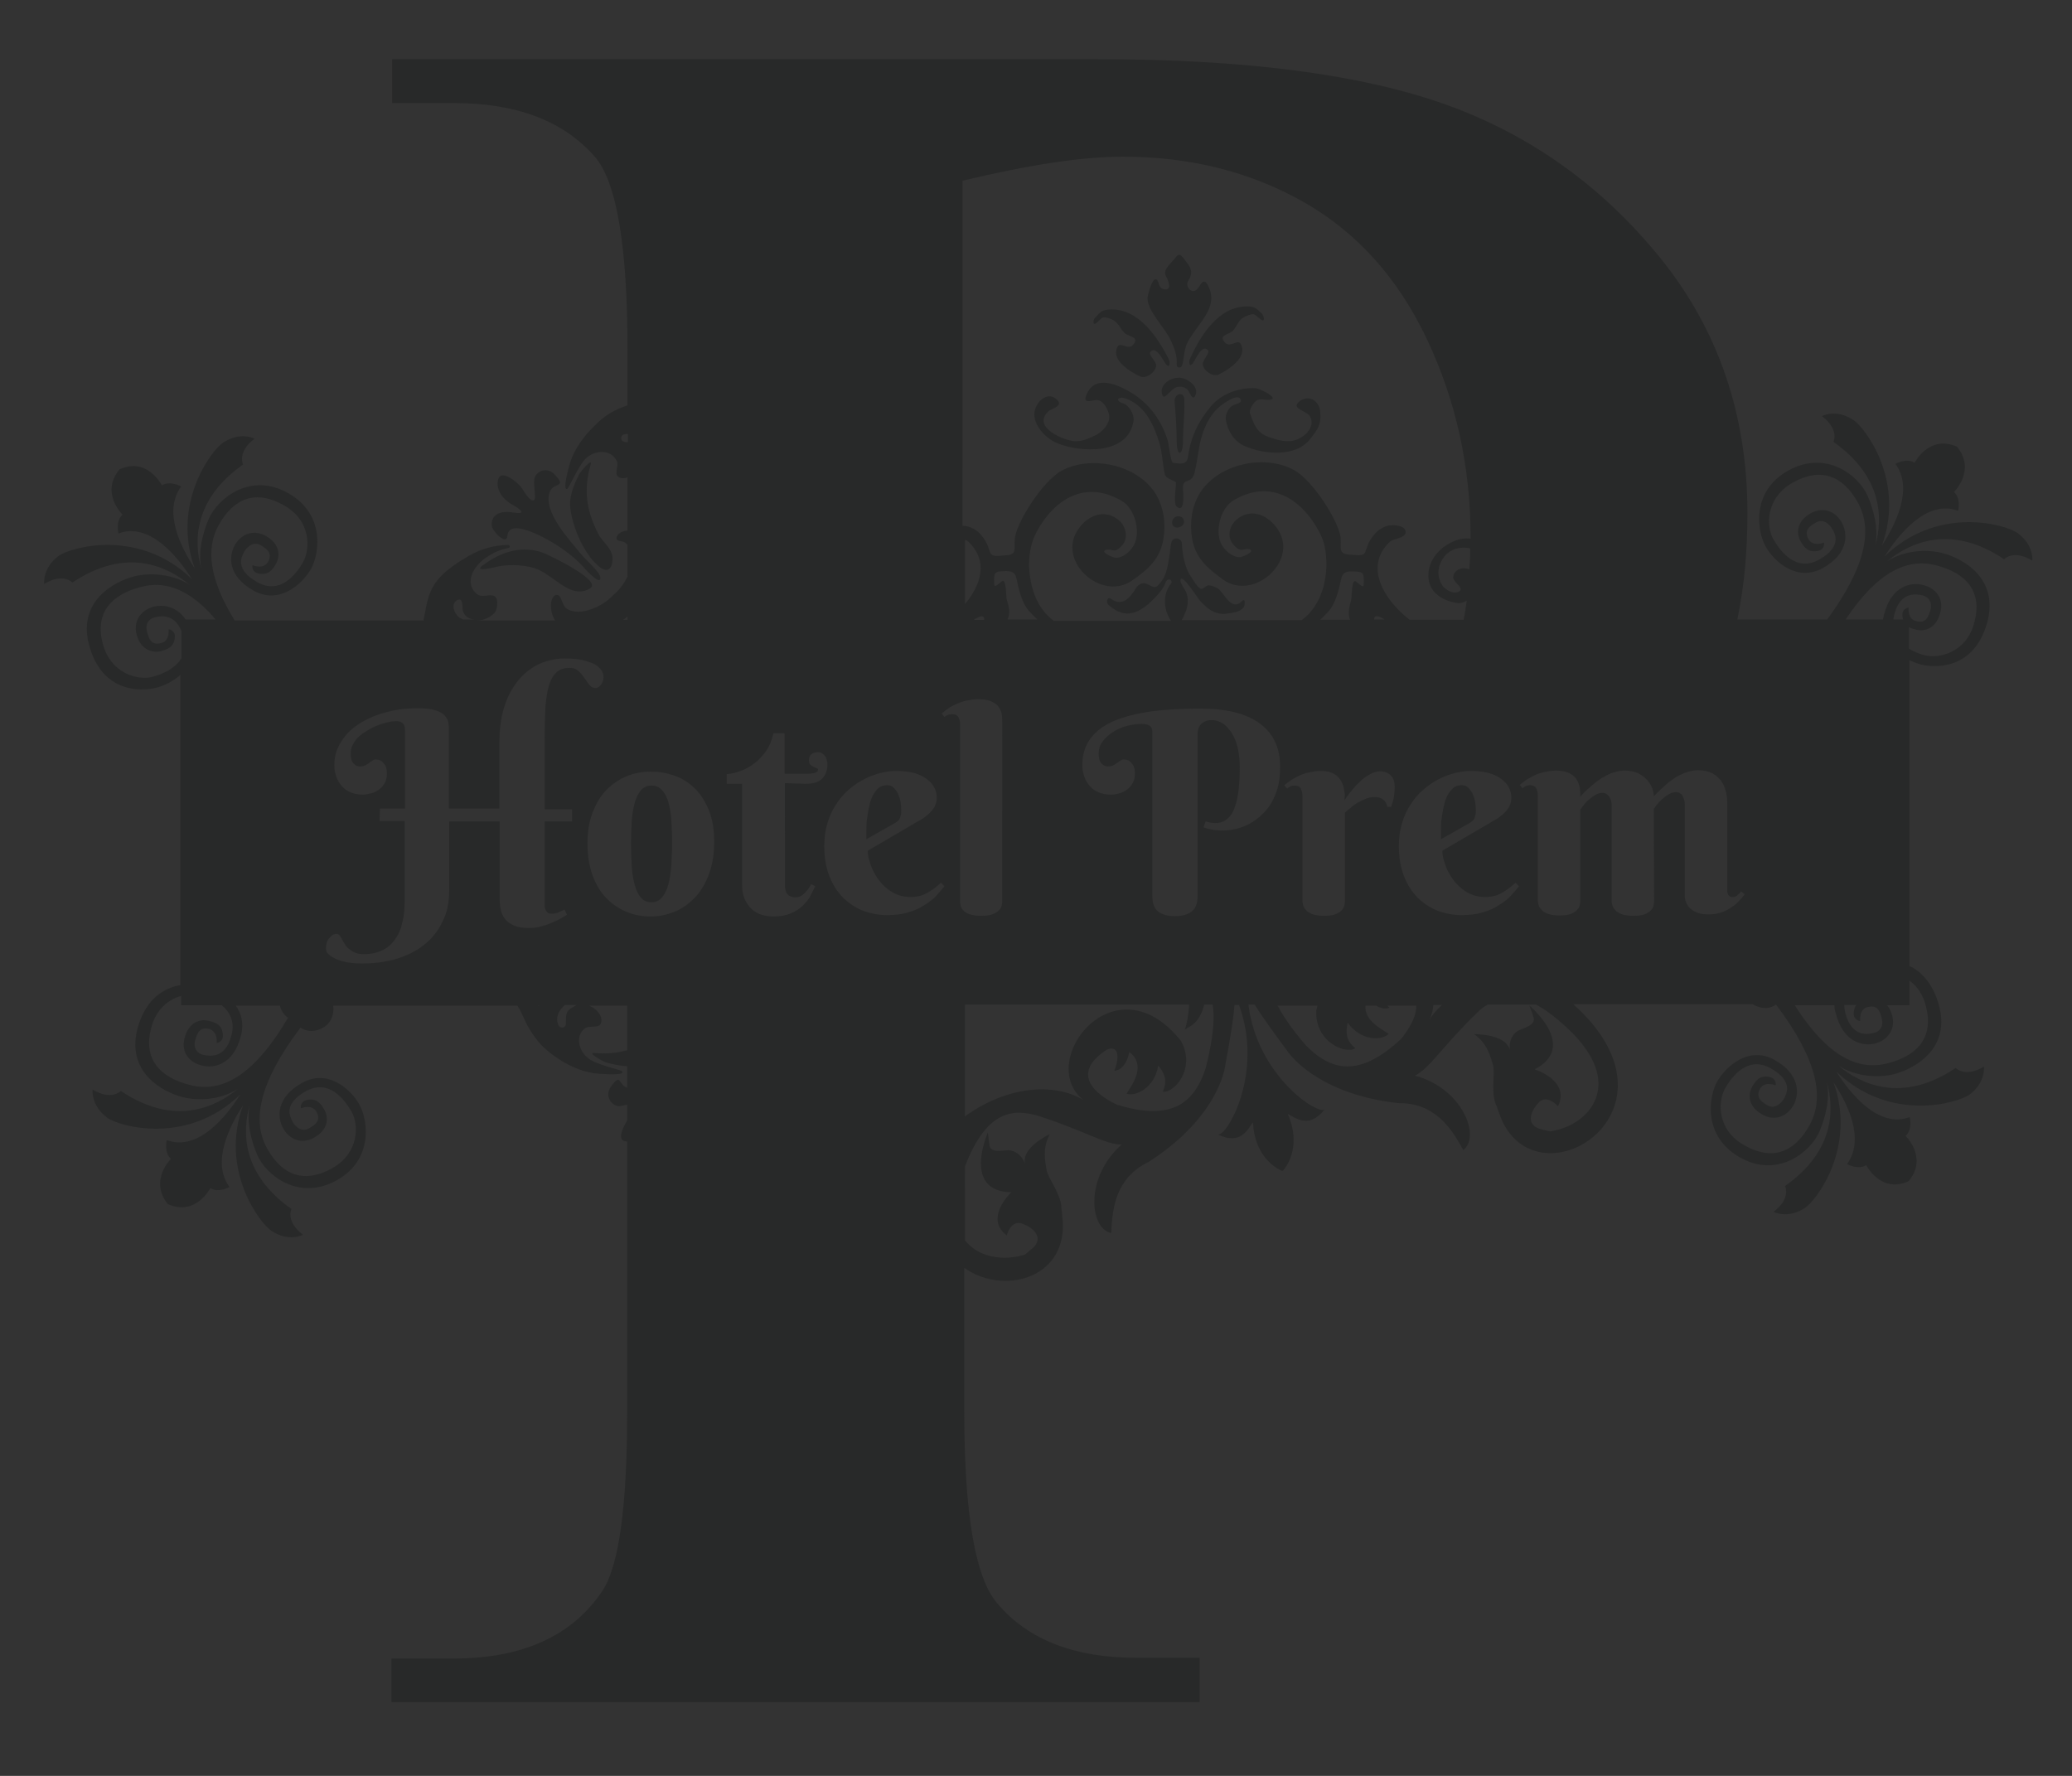 <?xml version="1.0" encoding="utf-8"?>
<!-- Generator: Adobe Illustrator 22.1.0, SVG Export Plug-In . SVG Version: 6.00 Build 0)  -->
<svg version="1.1" id="Capa_1" xmlns="http://www.w3.org/2000/svg" xmlns:xlink="http://www.w3.org/1999/xlink" x="0px" y="0px"
	 viewBox="0 0 595 510" style="enable-background:new 0 0 595 510;" xml:space="preserve">
<rect x="0" y="0" width="595" height="510" fill="#333333" stroke="none"/>
<style type="text/css">
	.st0{display:none;fill:#282929;}
	.st1{fill:none;}
	.st2{fill:#282929;}
	.st3{fill:url(#SVGID_1_);}
</style>
<rect x="-8" y="0.1" class="st0" width="3968.5" height="3968.5"/>
<g>
	<path class="st1" d="M281.1,177.2c-0.5,0.2-1,0.5-1.5,0.8h3C282.7,177.2,282.3,176.7,281.1,177.2z"/>
	<path class="st1" d="M180.2,177.1c-0.4,0.3-0.8,0.6-1.3,0.9h1.3V177.1z"/>
	<path class="st1" d="M278.1,155.6c-0.2-0.3-0.6-0.4-1-0.6v18.5C281.6,168.1,284,161.2,278.1,155.6z"/>
	<path class="st1" d="M180.3,124.6c-0.3,0-0.6,0-0.9,0.1c-1.3,0.2-1.4,1.9-0.1,2.2c0.3,0.1,0.6,0.1,1,0.1V124.6z"/>
	<path class="st1" d="M160.3,294.3c0.5,1.2,2.2,1,2.2-0.3c0.1-1.7-0.3-3.3,1.4-4.4c0.6-0.4,1.2-0.7,1.7-1h-3.4
		C160.6,290.1,159.4,291.9,160.3,294.3z"/>
	<path class="st1" d="M131.7,177.2C131.6,177.2,131.6,177.1,131.7,177.2C131.6,177.1,131.6,177.2,131.7,177.2
		c0.7,0.5,0.7,0.5,0.5,0.3c0.3,0.1,0.5,0.3,0.7,0.4h3.4c-1.6-0.1-3-0.9-3.4-2.6c-0.2-0.8,0.2-4-1.7-2.9
		C129.4,173.5,130.4,176,131.7,177.2z"/>
	<path class="st1" d="M154.9,288.7h-0.4C154.6,288.8,154.8,288.8,154.9,288.7z"/>
	<path class="st1" d="M297.9,177.9c-0.8-0.7-1.5-1.5-2.3-2.3c-1.7-1.8-2.6-4.8-3.2-7.1c-0.7-3-0.4-4.6-3.8-4.5
		c-3.2,0.1-3.2,0.4-3.1,3.8c0,1.4,1.9-0.8,2.4-1c1.1-0.4,1,4.8,1.2,5.4c0.7,2.2,1.1,4,0.2,5.7H297.9z"/>
	<path class="st1" d="M283,155.4c0.6,1,0.9,2.1,1.3,3.2c0.5,1.6,3,0.9,4.2,0.9c3.8-0.1,2.6-1.8,2.9-4.7c0.4-4.7,8-16.6,13.4-19.6
		c8.5-4.6,21.9-1.8,27.1,6.7c2.3,3.8,2.9,8.4,2.2,12.8c-0.9,5.8-4.5,8.9-9,12c-8.9,6.3-22.2-5.9-15.2-15.1c2.8-3.8,7.6-5.5,11.5-2.1
		c1.5,1.3,2.3,3.6,1.7,5.6c-0.3,1-1.1,1.9-1.9,2.5c-1.4,1.1-2.1-0.1-3.5,0.3c-2.1,0.5,1.9,2.3,2.7,2.3c2.3,0,4.5-2.1,5.4-4
		c1.7-3.7,0.1-10.1-3.6-12.3c-10.1-6-19-1.1-24.4,8.6c-1.7,3.1-2.2,6-2.3,9.5c0,0.1,0,0.2,0,0.3c0,0.1,0,0.1,0,0.2
		c0,0.1,0,0.1,0,0.1c0.2,4.8,1.5,9.9,4.8,13.6c0.6,0.7,1.4,1.4,2.3,2.1h33.7c-0.4-0.5-0.7-1.1-1.1-2c-1.1-2.7-0.9-6.3,1-8.6
		c0.9-1-0.9-2.1-1.5-0.4c-0.6,1.7-2,3.3-3.2,4.5c-2.2,2.3-5.3,4.9-8.8,4.3c-1.6-0.3-3-1.2-4.3-2.3c-0.9-0.7-0.5-2.7,0.7-1.8
		c3.3,2.4,5.6-0.6,7.1-3.1c0.8-1.2,2.1-1.8,3.4-1.1c2.2,1.2,2.4,1.2,4.1-1.1c1.5-2.1,1.8-5.3,2.2-7.7c0.2-0.9,0.2-3.2,0.8-3.9
		c1-1,2.7-0.3,2.7,1c0.1,3.1,0.9,7.3,2.8,9.8c0.4,0.6,1.9,3.2,2.8,3.2c0.8-0.1,0.8-0.6,1.9-1c1.2,0,2.1,0.5,2.8,0.9
		c1.9,1.2,3.8,6.8,7,3.6c1.1-1.1,0.7,1.5,0.5,1.7c-1.2,1.7-3.8,1.7-5.6,2c-0.1,0-0.1,0-0.1,0c-3.1,0-4.9-1.6-7-3.9
		c-0.6-0.7-5.1-7.8-5.5-5.9c-0.2,1.1,1.4,2.8,1.7,3.8c0.6,1.8,0.5,3.3-0.2,5.3c-0.4,1-0.8,1.9-1.2,2.5h34.5c0.9-0.7,1.7-1.4,2.3-2.1
		c3.3-3.7,4.7-8.8,4.8-13.6c0,0,0,0,0-0.1c0,0,0-0.1,0-0.2c0-0.1,0-0.2,0-0.3c-0.1-3.5-0.5-6.3-2.3-9.5c-5.4-9.7-14.3-14.6-24.4-8.6
		c-3.7,2.2-5.3,8.6-3.6,12.3c0.9,1.9,3.1,4,5.4,4c0.8,0,4.8-1.7,2.7-2.3c-1.4-0.3-2.1,0.8-3.5-0.3c-0.8-0.6-1.6-1.6-1.9-2.5
		c-0.7-2,0.2-4.3,1.7-5.6c3.9-3.4,8.6-1.7,11.5,2.1c7.1,9.2-6.3,21.4-15.2,15.1c-4.4-3.2-8.1-6.2-9-12c-0.7-4.4-0.1-9,2.2-12.8
		c5.2-8.5,18.6-11.4,27.1-6.7c5.4,2.9,13,14.9,13.4,19.6c0.2,2.8-0.9,4.6,2.9,4.7c1.2,0,3.7,0.7,4.2-0.9c0.4-1.1,0.7-2.2,1.3-3.2
		c1.4-2.1,2.5-3.4,5-4.2c1.4-0.4,5.7-0.2,5.2,2.1c-0.3,1.5-3.4,1.5-4.5,2.5c-7.7,7.3-1.3,17,5.7,22.4h15.5c0.4-1.8,0.6-3.7,0.9-5.5
		c-1,0.6-2.1,0.9-3.2,0.6c0,0-8.4-1.1-7.8-8.6c0.4-4.4,3.8-7.7,7.6-9.2c1.5-0.6,3-0.8,4.5-0.6c0-0.1,0-0.2,0-0.3
		c0-20.4-4.2-39.3-12.5-56.9c-8.3-17.6-20.1-30.7-35.3-39.4c-15.3-8.7-32.6-13.1-52-13.1c-11.8,0-26.9,2.3-46.1,6.9V151
		c0.6,0,1.2,0.1,1.6,0.2C280.5,152,281.7,153.3,283,155.4z M336.6,150.1c-0.1-2.2,3.3-2.6,3.4-0.3
		C340,151.7,336.6,152.3,336.6,150.1z M358.3,88c2,0,2.5,0.6,4,2c0.7,0.6,1.1,2.8-0.3,1.7c-1.9-1.4-1.5-2-4.2-0.9
		c-2.1,0.8-2.3,2.4-3.6,4c-1.1,1.4-4.6,1.3-2.4,3.6c1.6,1.6,3.6-1.2,4.5,0.4c2.1,3.8-3.6,7.4-6.2,8.7c-1.8,0.9-4.6-1.1-4.7-2.9
		c-0.1-1.2,2.1-3.2,1.5-4c-1.7-2.1-3.8,3.1-4.4,3.8c-1.1,1.3-1.1-0.6-0.8-1.3C344.6,96.6,349.9,87.8,358.3,88z M337.3,115.4
		c-0.1-1.1,0.6-2.3,1.7-2.2c1.1,0.1,1.1,1.3,1.1,2.4c0.1,2.9-0.4,7.9-0.4,10.9c0.1,4-1.7,5.3-1.8,0.3c0,0,0,0,0-0.1
		C337.9,123.6,337.6,118.4,337.3,115.4z M338.2,111.1c-2.2,0.3-4.2,5.1-4.6,1.5c-0.2-2.8,3.3-4.4,5.5-4.1c2.1,0.3,5.4,2.6,4.1,5.2
		c-0.7,1.5-1.6-1-1.8-1.3C340.7,111.3,339.5,110.9,338.2,111.1z M331.9,80.2c1,0.1,0.6,2.4,2.1,2.8c2.8,0.8,1.5-2.5,0.9-3.5
		c-1.2-2.1,1.3-3.7,2.4-5.2c1.5-2.1,1.9-0.9,3.3,0.8c1.6,2,2,3.3,0.6,5.6c-1,1.6,1.1,4,2.6,2.3c1-1,1.8-3.9,3.3-0.6
		c1.9,4-0.2,7.5-2.6,10.7c-1.2,1.7-2.7,3.6-3.6,5.5c-1,2.1-0.8,4.1-1.4,6.2c-0.3,1.1-1.7,1-1.6-0.2c0.2-2.3-0.7-4.8-1.7-6.8
		c-1.5-3.6-6.7-8.3-6.7-12.3C329.5,85.5,330.6,80.1,331.9,80.2z M314.6,91.1c1.4-1.5,1.9-2.1,3.9-2.2c8.3-0.6,14,8,17.2,14.4
		c0.3,0.8,0.3,2.6-0.8,1.4c-0.6-0.6-2.9-5.8-4.6-3.6c-0.6,0.8,1.8,2.7,1.7,3.9c-0.1,1.8-2.8,3.9-4.6,3.1c-2.6-1.2-8.5-4.6-6.5-8.5
		c0.8-1.6,3,1.1,4.5-0.6c2-2.4-1.4-2.2-2.6-3.5c-1.4-1.5-1.7-3.1-3.8-3.9c-2.7-1-2.3-0.4-4.1,1.1C313.6,93.8,313.9,91.6,314.6,91.1z
		 M297.7,116.5c0.9-1.9,3.2-3.5,5.2-2.2c3.2,2.2-0.8,2.9-1.8,3.8c-5,4.6,4.5,8.4,7.4,8.6c2.6,0.2,5.2-1.3,6.3-1.8
		c1.9-1,4.1-3.4,3.7-5.7c-0.3-1.7-1.8-4.6-3.9-4.3c-1.7,0.2-3.9,1.2-2.4-2c2.7-5.8,10.2-1.8,13.8,0.6c4.6,3.2,7.6,7.6,9.3,12.9
		c0.3,0.9,0.9,6.4,1.5,6.5c2,0.2,4,0.9,4.4-1.9c0.7-5.4,2.9-10,6.5-14.3c3.1-3.7,8.3-5.5,13-5.2c1.1,0.1,7,3,3.9,3.3
		c-1.9,0.2-3-0.8-4.5,0.9c-0.6,0.8-1.5,2.2-1.1,3.2c1.2,3.1,1.8,5.3,5.3,6.6c2.7,0.9,5.5,1.8,8.2,0.7c2.3-0.9,5.1-3.5,3.8-6.4
		c-0.9-2-6.2-2.4-2.9-4.7c2.6-1.8,5.4,0.1,5.7,3c0.4,3.8-0.7,5.2-2.8,7.9c-4.2,5.5-13.6,4.5-19.1,2c-2.9-1.3-4.7-4.4-5.2-7.5
		c-0.2-1.5,0.8-3.5,2.1-4.1c0.5-0.3,2.6-0.6,2.2-1.6c-0.8-2.4-6.2,2-6.8,2.6c-2.2,2.2-3.5,5-4.4,7.9c-1,3.5-1.1,6.2-1.9,9.7
		c-0.2,1.2-0.6,2.7-2.2,3.1c-1.9,0.5-1.2,2.6-1.2,3.7c0-0.1,0-0.1,0-0.1s0,0,0,0.1c0,0.7,0.3,5.6-1.9,3.7c-1-0.9-0.2-5.3-0.2-6.8
		c0-0.8-2.8-0.9-3.2-2.5c-0.7-3-0.7-6.2-1.6-9.1c-1.4-4.5-3.5-9.4-7.8-11.8c-0.9-0.5-2.6-1.4-3.6-1c-1.1,0.4,0.1,1.3,0.6,1.4
		c2,0.4,3.7,3.2,3.4,5.2c-1.5,9.9-15.4,9.1-22.1,6.3C299.7,125.6,295.3,120.6,297.7,116.5z M339.8,141.5
		C339.8,141.5,339.8,141.6,339.8,141.5C339.8,141.6,339.8,141.5,339.8,141.5z"/>
	<path class="st1" d="M80.4,288.8H67.7c1.6,2.2,2.4,5.1,1.5,8.6c-2.1,8.4-7.8,9.5-11.2,8.6c-3.5-0.8-6.1-3.7-5-7.9
		c1.1-4.2,4.1-5.7,7.1-4.9c3,0.7,3.8,2,3.9,4.1c0.1,2.1-1.8,2.2-1.8,2.2s0.5-3.3-2.2-4c-2.6-0.7-3.4,1.2-4,3.4
		c-0.5,2.2,0.7,3.6,2.2,4c1.5,0.3,6.5,1.6,8.3-5.7c1-3.9-0.6-6.7-2.8-8.5H52V286c-3.5,1-7.2,3.7-8.6,9.3
		c-2.3,8.8,2.4,14.1,11.2,16.3c8.8,2.3,18.1-2.3,28.1-19.3C82.7,292.3,80.8,291,80.4,288.8z"/>
	<path class="st1" d="M345.8,288.5c-1.5,5.9-4.5,6.3-5.6,7.2c0.7-1.7,1.1-4.4,1.3-7.2h-64.4v32.1c12-8.7,25.6-9.8,34-4.7
		c-13.8-11,9-40.8,28-17c4.5,8-2.1,15.2-5.2,14.6c1-2.2,1.3-4.4-1.3-7.5c-1,6.4-6.5,9-9.1,8.1c2.2-3.4,5.5-8.3,0.8-12
		c-1.1,5.5-4.3,5.4-4.3,5.4c1.7-4.4,1-7.3-2.1-6.1c-13.8,8.9,3,15.9,3,15.9c14.3,4.3,21.7,0.7,25.3-10.5c0,0,3.3-11.9,2-18.3H345.8z
		"/>
	<path class="st1" d="M421.9,163.5c0.2-2,0.3-4,0.3-6c-3-0.7-6.3,0.2-8.1,3.3c-1.4,2.4-1.4,4.9,0,7.2c0.8,1.3,3.5,3,5.1,1.7
		c1.1-0.9-1.8-2.5-1.9-3.8C417.4,163.5,420,162.7,421.9,163.5z"/>
	<path class="st1" d="M389.2,166.9c0.6,0.2,2.4,2.4,2.4,1c0.1-3.5,0.1-3.7-3.2-3.8c-3.4-0.1-3,1.5-3.8,4.5c-0.6,2.3-1.5,5.3-3.2,7.1
		c-0.8,0.8-1.5,1.6-2.3,2.3h8.6c-0.7-1.7-0.3-3.5,0.3-5.7C388.2,171.6,388.1,166.5,389.2,166.9z"/>
	<path class="st1" d="M396.1,177.1c-1.2-0.4-1.5,0.1-1.5,0.8h3C397.1,177.6,396.6,177.3,396.1,177.1z"/>
	<path class="st1" d="M52.1,181.2c-2.2-5.3-6.4-4.2-7.7-3.9c-1.5,0.3-2.8,1.8-2.2,4c0.5,2.2,1.3,4.1,4,3.4c2.7-0.6,2.2-4,2.2-4
		s1.9,0.2,1.8,2.2c-0.1,2-0.9,3.3-3.9,4.1c-3,0.7-6.1-0.8-7.1-4.9c-1-4.1,1.6-7,5-7.9c2.6-0.6,6.4-0.2,9.1,3.7h8.6
		c-7.4-8.8-14.5-11.1-21.2-9.4c-8.8,2.2-13.5,7.5-11.2,16.3c2.3,8.8,10.2,10.6,14.2,9.6c2.7-0.7,6.6-2.3,8.4-5.4V181.2z"/>
	<path class="st1" d="M529.6,288.6c0,0.7,0.1,1.5,0.3,2.3c1.9,7.3,6.8,6.1,8.3,5.7c1.5-0.3,2.8-1.8,2.2-4c-0.5-2.2-1.3-4.1-4-3.4
		c-2.7,0.6-2.2,4-2.2,4s-1.9-0.1-1.9-2.2c0.1-1,0.3-1.8,0.7-2.4H529.6z"/>
	<path class="st1" d="M548.3,288.7h-6.4c0.7,0.8,1.2,1.8,1.5,3.1c1,4.1-1.6,7-5,7.9c-3.4,0.8-9.1-0.3-11.2-8.6
		c-0.3-0.8-0.4-1.6-0.4-2.4h-11.4c9.4,14.8,18.2,18.8,26.5,16.7c8.8-2.2,13.4-7.5,11.2-16.3c-0.9-3.6-2.7-6-4.8-7.5V288.7z"/>
	<path class="st1" d="M410.5,292.8c0.9-1.5,2.2-2.9,3.6-4.2h-2.5C411.5,290,411.2,291.4,410.5,292.8z"/>
	<path class="st1" d="M530,177.9h10.7c0.1-0.4,0.2-0.9,0.3-1.3c2.1-8.4,7.8-9.5,11.2-8.6c3.5,0.8,6.1,3.7,5,7.9
		c-1.1,4.2-4.1,5.7-7.1,4.9c-0.8-0.2-1.4-0.4-1.9-0.7v6.2c1.5,0.9,3.2,1.6,4.6,1.9c4.1,1,12-0.8,14.2-9.6
		c2.3-8.8-2.4-14.1-11.2-16.3C547.7,160.3,539.2,164.1,530,177.9z"/>
	<path class="st1" d="M550.4,178.4c2.6,0.7,3.4-1.2,4-3.4c0.5-2.2-0.7-3.6-2.2-4c-1.5-0.3-6.5-1.6-8.3,5.7c-0.1,0.4-0.1,0.8-0.2,1.2
		h2.8c-0.1-0.4-0.2-0.8-0.2-1.2c-0.1-2.1,1.8-2.2,1.8-2.2S547.6,177.9,550.4,178.4z"/>
	<path class="st1" d="M399,289.4c0,0-1.6,0.8-3.8-0.6h-3.1c-0.3,4,3.8,6.3,6.7,8.1c-2,2-8,2.1-11.8-3.2c-0.9,3.9,0.3,5.8,2.2,7.3
		c-2.5,1.9-11.7-1.6-11.2-10.8c0.1-0.5,0.2-1,0.3-1.4h-11.4c2.8,5.5,8.1,11.4,8.1,11.4c8.2,8.4,16.4,8.3,27.3-1.8
		c0,0,4.6-5.3,4.4-9.6h-8.3C398.6,289,398.8,289.2,399,289.4z"/>
	<path class="st2" d="M146.8,147.1c-2.8-0.4-5.8,0.5-5.6,3.8c0.1,1.6,4.3,5.9,4.5,3c0.3-3.8,5.5-1.7,7.5-0.9
		c5.1,2.1,11.6,6.4,15.1,10.7c0.2,0.2,4.3,4.6,4.1,2.2c-0.1-1.7-4.4-5.3-5.5-6.7c-3.2-4-11.2-12.3-9-18c1.1-2.8,5.2-1,1.2-5.1
		c-1.8-1.8-4.5-1.2-5.5,0.9c-0.7,1.4,0.5,6-0.2,6.6c-1.2,0.9-3.4-3.4-3.9-3.9c-1-1.2-5.8-5.3-6.5-1.8c-0.6,3,1.6,5.6,3.9,6.9
		S152,148,146.8,147.1z"/>
	<path class="st2" d="M143.4,162.6c3.1-0.5,6.8-0.4,9.9,0.5c5.5,1.6,10.4,9.3,16.1,5.9c3.8-2.2-11.6-9.5-13.1-10.1
		c-6.1-2.5-12.7-0.4-17.7,3.5c0.1-0.1,0.2-0.2,0.3-0.3c-0.1,0.1-0.2,0.2-0.5,0.4C135.9,164.6,143.1,162.6,143.4,162.6z"/>
	
		<linearGradient id="SVGID_1_" gradientUnits="userSpaceOnUse" x1="137.762" y1="-2961.982" x2="169.89" y2="-2961.982" gradientTransform="matrix(1 0 0 1 0 3124)">
		<stop  offset="0" style="stop-color:#F2DA7A"/>
		<stop  offset="4.000000e-02" style="stop-color:#E8CB66"/>
		<stop  offset="0.1" style="stop-color:#DAB84E"/>
		<stop  offset="0.16" style="stop-color:#D3AD3F"/>
		<stop  offset="0.21" style="stop-color:#D0A83A"/>
		<stop  offset="0.34" style="stop-color:#DFC565"/>
		<stop  offset="0.56" style="stop-color:#F9F3AD"/>
		<stop  offset="0.6" style="stop-color:#F9F0A7"/>
		<stop  offset="0.66" style="stop-color:#F7E698"/>
		<stop  offset="0.72" style="stop-color:#F1D87F"/>
		<stop  offset="0.79" style="stop-color:#E8C15C"/>
		<stop  offset="0.84" style="stop-color:#E1AD3A"/>
		<stop  offset="0.89" style="stop-color:#D7A237"/>
		<stop  offset="0.96" style="stop-color:#BC882E"/>
		<stop  offset="1" style="stop-color:#AC7826"/>
	</linearGradient>
	<path class="st3" d="M138.8,162.1C139.1,161.8,139,161.9,138.8,162.1L138.8,162.1z"/>
	<path class="st2" d="M166.3,136.2c-1.3,2.6-2.7,5.9-2.6,8.8c0.3,5.4,3.7,13.7,7.9,17.3c2.2,2.2,4.3,1.8,4.3-1.9
		c0-2.9-2.9-4.7-4.1-7.1c-3.4-6.6-4.3-12.6-2.2-19.8C170.3,131.1,166.6,135.6,166.3,136.2z"/>
	<path class="st2" d="M303.4,127.2c6.7,2.8,20.6,3.6,22.1-6.3c0.3-2-1.4-4.8-3.4-5.2c-0.5-0.1-1.7-1-0.6-1.4c1-0.4,2.7,0.5,3.6,1
		c4.3,2.4,6.4,7.3,7.8,11.8c0.9,2.9,0.9,6.1,1.6,9.1c0.4,1.6,3.2,1.7,3.2,2.5c0,1.5-0.8,5.9,0.2,6.8c2.2,1.9,1.9-3,1.9-3.7
		c0-1.1-0.7-3.2,1.2-3.7c1.6-0.4,2-1.9,2.2-3.1c0.8-3.5,0.9-6.2,1.9-9.7c0.9-2.9,2.2-5.7,4.4-7.9c0.6-0.6,6-5,6.8-2.6
		c0.4,1-1.7,1.3-2.2,1.6c-1.3,0.6-2.3,2.6-2.1,4.1c0.5,3.1,2.3,6.2,5.2,7.5c5.5,2.5,14.9,3.5,19.1-2c2.1-2.7,3.2-4.1,2.8-7.9
		c-0.3-2.9-3.1-4.8-5.7-3c-3.3,2.3,2,2.7,2.9,4.7c1.3,2.9-1.5,5.5-3.8,6.4c-2.7,1.1-5.5,0.2-8.2-0.7c-3.5-1.3-4.1-3.5-5.3-6.6
		c-0.4-1,0.5-2.4,1.1-3.2c1.5-1.7,2.6-0.7,4.5-0.9c3.1-0.3-2.8-3.2-3.9-3.3c-4.7-0.3-9.9,1.5-13,5.2c-3.6,4.3-5.8,8.9-6.5,14.3
		c-0.4,2.8-2.4,2.1-4.4,1.9c-0.6-0.1-1.2-5.6-1.5-6.5c-1.7-5.3-4.7-9.7-9.3-12.9c-3.6-2.4-11.1-6.4-13.8-0.6c-1.5,3.2,0.7,2.2,2.4,2
		c2.1-0.3,3.6,2.6,3.9,4.3c0.4,2.3-1.8,4.7-3.7,5.7c-1.1,0.5-3.7,2-6.3,1.8c-2.9-0.2-12.4-4-7.4-8.6c1-0.9,5-1.6,1.8-3.8
		c-2-1.3-4.3,0.3-5.2,2.2C295.3,120.6,299.7,125.6,303.4,127.2z"/>
	<path class="st2" d="M337.9,104.6c-0.1,1.2,1.3,1.3,1.6,0.2c0.6-2.1,0.4-4.1,1.4-6.2c0.9-1.9,2.4-3.8,3.6-5.5
		c2.4-3.2,4.5-6.7,2.6-10.7c-1.5-3.3-2.3-0.4-3.3,0.6c-1.5,1.7-3.6-0.7-2.6-2.3c1.4-2.3,1-3.6-0.6-5.6c-1.4-1.7-1.8-2.9-3.3-0.8
		c-1.1,1.5-3.6,3.1-2.4,5.2c0.6,1,1.9,4.3-0.9,3.5c-1.5-0.4-1.1-2.7-2.1-2.8c-1.3-0.1-2.4,5.3-2.4,5.3c0,4,5.2,8.7,6.7,12.3
		C337.2,99.8,338.1,102.3,337.9,104.6z"/>
	<path class="st2" d="M314.9,92.7c1.8-1.5,1.4-2.1,4.1-1.1c2.1,0.8,2.4,2.4,3.8,3.9c1.2,1.3,4.6,1.1,2.6,3.5c-1.5,1.7-3.7-1-4.5,0.6
		c-2,3.9,3.9,7.3,6.5,8.5c1.8,0.8,4.5-1.3,4.6-3.1c0.1-1.2-2.3-3.1-1.7-3.9c1.7-2.2,4,3,4.6,3.6c1.1,1.2,1.1-0.6,0.8-1.4
		c-3.2-6.4-8.9-15-17.2-14.4c-2,0.1-2.5,0.7-3.9,2.2C313.9,91.6,313.6,93.8,314.9,92.7z"/>
	<path class="st2" d="M342.5,104.4c0.6-0.7,2.7-5.9,4.4-3.8c0.6,0.8-1.6,2.8-1.5,4c0.1,1.8,2.9,3.8,4.7,2.9c2.6-1.3,8.3-4.9,6.2-8.7
		c-0.9-1.6-2.9,1.2-4.5-0.4c-2.2-2.3,1.3-2.2,2.4-3.6c1.3-1.6,1.5-3.2,3.6-4c2.7-1.1,2.3-0.5,4.2,0.9c1.4,1.1,1-1.1,0.3-1.7
		c-1.5-1.4-2-2-4-2c-8.4-0.2-13.7,8.6-16.6,15.1C341.4,103.8,341.4,105.7,342.5,104.4z"/>
	<path class="st2" d="M339.7,126.5c0-3,0.5-8,0.4-10.9c0-1.1,0-2.3-1.1-2.4c-1.1-0.1-1.8,1.1-1.7,2.2c0.3,3,0.6,8.2,0.6,11.3
		c0,0.1,0,0.1,0,0.1C338,131.8,339.8,130.5,339.7,126.5z"/>
	<path class="st2" d="M341.4,112.4c0.2,0.3,1.1,2.8,1.8,1.3c1.3-2.6-2-4.9-4.1-5.2c-2.2-0.3-5.7,1.3-5.5,4.1
		c0.4,3.6,2.4-1.2,4.6-1.5C339.5,110.9,340.7,111.3,341.4,112.4z"/>
	<path class="st2" d="M336.6,150.1c0,2.2,3.4,1.6,3.4-0.3C339.9,147.5,336.5,147.9,336.6,150.1z"/>
	<path class="st2" d="M257.9,235.7c0.2-0.2,0.4-0.4,0.5-0.7c0.1-0.3,0.2-0.6,0.3-1c0.1-0.4,0.1-0.9,0.1-1.5c0-0.7-0.1-1.4-0.2-2.2
		c-0.1-0.8-0.4-1.6-0.7-2.3c-0.3-0.7-0.8-1.3-1.3-1.8s-1.1-0.7-1.9-0.7c-1,0-1.8,0.3-2.4,0.8c-0.7,0.6-1.2,1.3-1.7,2.2
		c-0.4,0.9-0.8,1.9-1,3.1c-0.3,1.1-0.4,2.3-0.6,3.4c-0.2,1.1-0.2,2.3-0.2,3.3c0,1.1,0,2,0,2.7l8.3-4.7
		C257.4,236.1,257.7,235.9,257.9,235.7z"/>
	<path class="st2" d="M192,230.6c-0.4-1.5-1-2.7-1.8-3.6c-0.8-0.9-1.8-1.4-3.1-1.4c-1.3,0-2.3,0.5-3.1,1.4c-0.8,1-1.4,2.2-1.8,3.8
		c-0.4,1.6-0.7,3.3-0.8,5.3c-0.1,2-0.2,4.1-0.2,6.2c0,2.1,0.1,4.2,0.2,6.2c0.1,2,0.4,3.8,0.8,5.4c0.4,1.6,1,2.9,1.8,3.8
		c0.8,1,1.8,1.4,3.1,1.4s2.3-0.5,3.1-1.5c0.8-1,1.4-2.3,1.8-3.9c0.4-1.6,0.7-3.5,0.8-5.5c0.1-2.2,0.2-4.2,0.2-6.3
		c0-2.1-0.1-4.1-0.2-6.1C192.7,233.8,192.4,232.1,192,230.6z"/>
	<path class="st2" d="M422.9,235.7c0.2-0.2,0.4-0.4,0.5-0.7s0.2-0.6,0.3-1c0.1-0.4,0.1-0.9,0.1-1.5c0-0.7-0.1-1.4-0.2-2.2
		c-0.1-0.8-0.4-1.6-0.7-2.3c-0.3-0.7-0.8-1.3-1.3-1.8s-1.1-0.7-1.9-0.7c-1,0-1.8,0.3-2.4,0.8c-0.7,0.6-1.2,1.3-1.7,2.2
		c-0.4,0.9-0.8,1.9-1,3.1c-0.3,1.1-0.4,2.3-0.6,3.4c-0.2,1.1-0.2,2.3-0.2,3.3c0,1.1,0,2,0,2.7l8.3-4.7
		C422.4,236.1,422.7,235.9,422.9,235.7z"/>
	<path class="st2" d="M579.4,153.1c-3.4-2.5-23-8.1-38.2,6.7c3.9-6.2,12.1-16.5,21.1-13.1c0,0,0.9-3.6-1.2-5.4c0,0,6.4-6.2,0.9-13
		c-8-3.6-12.2,4.6-12.2,4.6c-2.3-1.5-5.5,0.3-5.5,0.3c5.2,7.1,0.1,17.3-3.9,23.5c6.8-18.6-4.8-33.9-8.2-36.1c-5-3.3-9-1.1-9-1.1
		c5.1,3.9,3.3,7.4,3.3,7.4c14.2,10,14.2,22,12,29.9c1-5-0.5-10.4-2.1-14.2c-2.5-6-12-13.6-23-7.4c-10.6,6-8.8,17.4-6.4,21.7
		c2.4,4.3,9,10.4,16.5,6.2c7.5-4.2,7.1-10,5.4-13c-1.7-3.1-5.2-4.8-8.9-2.7c-3.8,2.1-4.4,5.4-2.9,8.1s3,3.1,5,2.7s1.7-2.4,1.7-2.4
		s-3.1,1.4-4.5-1c-1.3-2.4,0.2-3.7,2.3-4.8c2-1.1,3.9,0.6,4.6,2c0.8,1.3,2.8,5-3.8,8.7s-11.1-2.3-13.2-5.9c-2-3.6-2.3-11.7,5.6-16.2
		c7.9-4.4,14.3-2.2,18.7,5.7c4.3,7.7,2.4,18.3-8.8,33.6h-25.8c2-9.6,2.9-19.8,2.9-30.5c0-28.3-8.4-52.8-25.1-73.4
		s-37.3-35.3-61.6-44c-24.4-8.7-57.7-13-99.9-13H112.6v12.6h17.8c17.9,0,31.4,5.1,40.4,15.4c6.3,7.2,9.4,25.8,9.4,55.6v15.8
		c-3.5,1.2-6.3,2.6-9.5,5.9c-2.9,2.8-5.5,6.3-6.8,10c-0.3,0.8-2.6,8.8-1,8.1c0.5-0.2,3.2-6.8,5.5-8.9c2.5-2.2,6.9-2.6,8.7,0.8
		c0.7,1.4-0.8,3.7,0.4,4.6c0.8,0.6,1.8,0.5,2.7,0.2v15.3c-0.5,0-1,0.1-1.5,0.3c-1.4,0.5-2.7,2.4-0.5,2.7c0.9,0.1,1.6,0.5,2,1.1v9.1
		c-1,2-2.4,3.9-4.1,5.3c-2.8,3.1-9.6,6.5-13.5,3.8c-1.1-0.8-1.4-3.6-2.4-3.8c-1.5-0.4-2,1.9-2,2.9c0,1.8,0.5,3.3,1.2,4.4h-22.2
		c1.9-0.1,3.9-1.1,4.9-2.3c0.8-1.1,1.3-4.5-0.6-4.9c-1.9-0.3-3.3,0.9-5-0.8c-3.1-3.2-0.3-7.7,2.7-9.8c1.9-1.4,4.3-2.6,6.7-3
		c0.7-0.1,0.6-0.9-0.1-0.9c-4,0.1-7.6,1.1-11.1,3.1c-4.3,2.5-9,5.5-11,10.2c-1.2,2.7-1.5,5.6-2.1,8.4H67.4
		c-7.4-12-8.3-20.8-4.6-27.4c4.4-7.9,10.8-10.2,18.7-5.7c7.9,4.4,7.6,12.5,5.6,16.2c-2,3.6-6.6,9.6-13.2,5.9
		c-6.6-3.7-4.5-7.4-3.8-8.7c0.7-1.3,2.6-3.1,4.6-2c2,1.1,3.6,2.4,2.3,4.8s-4.5,1-4.5,1s-0.4,1.9,1.7,2.4c2,0.4,3.5,0,5-2.7
		s0.9-6-2.9-8.1c-3.8-2.1-7.2-0.3-8.9,2.7c-1.7,3.1-2.1,8.8,5.4,13s14.1-2,16.5-6.2c2.4-4.3,4.2-15.6-6.4-21.7
		c-10.9-6.3-20.4,1.4-23,7.4c-1.6,3.8-3.1,9.2-2.1,14.2c-2.2-7.9-2.2-19.9,12-29.9c0,0-1.8-3.6,3.3-7.4c0,0-4-2.2-9,1.1
		c-3.4,2.2-14.9,17.5-8.2,36.1c-4.1-6.2-9.1-16.3-3.9-23.5c0,0-3.2-1.8-5.5-0.3c0,0-4.2-8.3-12.2-4.6c-5.6,6.8,0.9,13,0.9,13
		c-2.1,1.8-1.2,5.4-1.2,5.4c9-3.4,17.2,6.9,21.1,13.1c-15.3-14.8-34.8-9.1-38.2-6.7c-4.8,3.5-4.2,8.1-4.2,8.1
		c5.4-3.3,8.1-0.4,8.1-0.4c15.5-10.4,27.3-4.6,33.6,0.6c-4.9-3.1-11.3-3.5-15.8-2.4c-5.5,1.4-16.9,7.1-12.8,20.5
		c3.8,12.7,14.3,12.7,19.1,11.5c2.1-0.5,4.8-1.8,6.9-3.7v89.1c-4.6,0.8-9.7,3.8-12.1,11.7c-4,13.4,7.3,19.1,12.8,20.5
		c4.5,1.1,10.9,0.8,15.8-2.4c-6.3,5.2-18.1,11-33.6,0.6c0,0-2.7,2.9-8.1-0.4c0,0-0.6,4.5,4.2,8.1c3.4,2.5,23,8.1,38.2-6.7
		c-3.9,6.2-12.1,16.5-21.1,13.1c0,0-0.9,3.6,1.2,5.4c0,0-6.4,6.2-0.9,13c8,3.6,12.2-4.6,12.2-4.6c2.3,1.5,5.5-0.3,5.5-0.3
		c-5.2-7.1-0.1-17.3,3.9-23.5C63,336,74.6,351.3,78,353.5c5,3.3,9,1.1,9,1.1c-5.1-3.9-3.3-7.4-3.3-7.4c-14.2-10-14.2-22-12-29.9
		c-1,5,0.5,10.4,2.1,14.2c2.5,6,12,13.6,23,7.4c10.6-6,8.8-17.4,6.4-21.7c-2.4-4.3-9-10.4-16.5-6.2s-7.1,10-5.4,13
		c1.7,3.1,5.2,4.8,8.9,2.7c3.8-2.1,4.4-5.4,2.9-8.1s-3-3.1-5-2.7c-2,0.4-1.7,2.4-1.7,2.4s3.1-1.4,4.5,1c1.3,2.4-0.2,3.7-2.3,4.8
		c-2,1.1-3.9-0.6-4.6-2c-0.7-1.4-2.8-5,3.8-8.7c6.6-3.7,11.1,2.3,13.2,5.9c2,3.6,2.3,11.7-5.6,16.2c-7.9,4.4-14.3,2.2-18.7-5.7
		c-4.4-7.9-2.4-18.8,9.6-34.7c0,0,2.7,2.2,6.5,0c2.2-1.2,3.2-3.7,2.9-6.3h52.9c1.2,1.9,2.1,4.3,2.9,5.8c2,3.4,3.9,6.1,7.9,8.8
		c3.3,2.4,7.2,4.2,11.1,4.8c0.8,0.1,9.2,0.9,8.2-0.5c-0.3-0.5-7.3-1.8-9.8-3.8c-2.6-2-3.9-6.3-0.9-8.6c1.2-0.9,3.8,0.1,4.5-1.3
		c0.7-1.5-0.4-3.2-1.5-4.1c-0.6-0.5-1.2-0.8-1.8-1.1h10.9v12.8c-2.9,0.8-5.9,1.1-9.3,0.8c-2.6-0.3,2.5,2.5,3.2,2.7
		c1.8,0.5,4,1,6.1,1.1v6.2c-2.5-0.8-1.7-4.7-4.8-0.1c-1.4,2-0.3,4.6,1.9,5.3c0.6,0.2,1.8-0.1,2.9-0.4v4.6c-1.2,1.9-3.2,6-0.1,6
		c0.1,0,0.1,0,0.1,0v77.5c0,27-2.3,44.1-7,51.4c-8.6,13-22.9,19.6-42.9,19.6h-17.8v12.5h232.1v-12.7h-18c-17.8,0-31.1-5.1-39.9-15.4
		c-6.5-7.2-9.7-25.7-9.7-55.6v-41c11.1,7.9,29.2,3.2,28.3-13.2l-0.4-4c0-3.6-3.6-8.3-4.2-10.6c-0.4-2.4-1.4-6.6,0.9-10.6
		c0,0-8.5,3.9-7.1,8.7c0,0.1,0,0.1,0,0.1s0,0,0-0.1c-0.2-0.6-1.1-3.3-4.1-4c-1.7-0.4-6,1.3-6.2-1.8c-0.4-3.1-0.4-3.1-0.4-3.4
		c-0.1,0.3-7.5,16.9,6.7,17.2c0,0-7.9,7.4-1.3,12.4c0,0,1.2-4.8,4.7-3.3c3.5,1.4,5.7,4.1,2.9,6.8c-1,0.8-1.7,1.5-2.4,2
		c-6,1.9-13.3,0.9-17.2-4.1V335c6.2-16.2,13.8-16.6,20.9-14.6c13.7,4.4,19.3,8.3,24.1,8.3c-10.6,9.3-9.3,24.1-3,25.4
		c0.3-7.6,1.5-15.9,10.7-20.4c17.9-11.4,21.5-24.2,22-27.4c1.9-10.4,2.5-14.8,2.7-17.7h1.3c7.2,19.7-3.6,38-6.1,37.2
		c6.8,3.3,8.7-1.8,10.1-3.5c0.4,9.4,6.3,13.2,8.5,14v-0.2l0.1,0.1c1.6-1.7,5.2-7.7,1.4-16.3c2,0.9,5.9,4.6,10.6-1.3
		c-1.9,1.7-19.4-9.6-21.9-30.1h1.8c1.5,2.5,4.1,6.2,9.5,13.5c1.8,2.6,10.7,12.5,31.8,14.8c10.2-0.1,15,6.8,18.6,13.5
		c5.1-4-0.3-17.8-13.9-21.4c4.3-2.1,7.6-8.1,17.9-18.1c0.9-0.9,1.9-1.7,3-2.3h13.9c2.6,1.4,5.5,3.5,8.8,6.6
		c17.4,16,6.5,28.2-4.7,29.8c-0.9-0.1-1.8-0.4-3-0.7c-3.8-1.2-3-4.6-0.5-7.4c2.4-2.9,5.7,0.9,5.7,0.9c3.6-7.4-6.7-10.6-6.7-10.6
		c12.6-6.6-1.4-18.2-1.6-18.4c0.2,0.3,0.2,0.3,1.2,3.2c1.1,2.8-3.4,3.3-4.8,4.4c-2.4,1.9-2,4.8-1.9,5.4v0.1v-0.1
		c-1-4.9-10.3-4.7-10.3-4.7c3.9,2.6,4.8,6.8,5.5,9.1c0.5,2.4-0.7,8.2,0.9,11.4l1.4,3.8c10.8,25.2,54.9-2.3,20.7-32.9h51.6
		c0.1,0,0.1,0.1,0.1,0.1c3.9,2.2,6.5,0,6.5,0c12,15.9,14,26.8,9.6,34.7c-4.4,7.9-10.8,10.2-18.7,5.7c-7.9-4.4-7.6-12.5-5.6-16.2
		c2-3.6,6.6-9.6,13.2-5.9c6.6,3.7,4.5,7.4,3.8,8.7c-0.8,1.3-2.6,3.1-4.6,2c-2-1.1-3.6-2.4-2.3-4.8c1.3-2.4,4.5-1,4.5-1
		s0.4-1.9-1.7-2.4c-2-0.4-3.5,0-5,2.7s-0.9,6,2.9,8.1c3.8,2.1,7.2,0.3,8.9-2.7s2.1-8.8-5.4-13s-14.1,2-16.5,6.2
		c-2.4,4.3-4.2,15.6,6.4,21.7c10.9,6.3,20.4-1.4,23-7.4c1.6-3.8,3.1-9.2,2.1-14.2c2.2,7.9,2.2,19.9-12,29.9c0,0,1.8,3.6-3.3,7.4
		c0,0,4,2.2,9-1.1c3.4-2.2,14.9-17.5,8.2-36.1c4.1,6.2,9.1,16.3,3.9,23.5c0,0,3.2,1.8,5.5,0.3c0,0,4.2,8.3,12.2,4.6
		c5.6-6.8-0.9-13-0.9-13c2.1-1.8,1.2-5.4,1.2-5.4c-9,3.4-17.2-6.9-21.1-13.1c15.3,14.8,34.8,9.1,38.2,6.7c4.8-3.5,4.2-8.1,4.2-8.1
		c-5.4,3.3-8.1,0.4-8.1,0.4c-15.5,10.4-27.3,4.6-33.6-0.6c4.9,3.1,11.3,3.5,15.8,2.4c5.5-1.4,16.9-7.1,12.8-20.5
		c-1.8-5.8-4.9-9-8.3-10.6v-87.8c1.1,0.5,2.2,0.9,3.1,1.2c4.8,1.2,15.3,1.2,19.1-11.5c4-13.4-7.3-19.1-12.8-20.5
		c-4.5-1.1-10.9-0.8-15.8,2.4c6.3-5.2,18.1-11,33.6-0.6c0,0,2.7-2.9,8.1,0.4C583.6,161.2,584.2,156.6,579.4,153.1z M43.7,194.4
		c-4,1-11.9-0.8-14.2-9.6c-2.3-8.8,2.4-14.1,11.2-16.3c6.7-1.7,13.8,0.6,21.2,9.4h-8.6c-2.7-3.9-6.5-4.3-9.1-3.7
		c-3.4,0.9-6,3.8-5,7.9c1,4.1,4.1,5.6,7.1,4.9c3-0.8,3.8-2.1,3.9-4.1c0.1-2-1.8-2.2-1.8-2.2s0.5,3.4-2.2,4c-2.7,0.7-3.5-1.2-4-3.4
		c-0.6-2.2,0.7-3.7,2.2-4c1.3-0.3,5.5-1.4,7.7,3.9v7.8C50.3,192.1,46.4,193.7,43.7,194.4z M54.6,311.6c-8.8-2.2-13.5-7.5-11.2-16.3
		c1.4-5.6,5.1-8.3,8.6-9.3v2.7h11.7c2.2,1.8,3.8,4.6,2.8,8.5c-1.8,7.3-6.8,6-8.3,5.7c-1.5-0.4-2.7-1.8-2.2-4c0.6-2.2,1.4-4.1,4-3.4
		c2.7,0.7,2.2,4,2.2,4s1.9-0.1,1.8-2.2c-0.1-2.1-0.9-3.4-3.9-4.1c-3-0.8-6,0.7-7.1,4.9c-1.1,4.2,1.5,7.1,5,7.9
		c3.4,0.9,9.1-0.2,11.2-8.6c0.9-3.5,0.1-6.4-1.5-8.6h12.7c0.4,2.2,2.3,3.5,2.3,3.5C72.7,309.3,63.4,313.9,54.6,311.6z M276.4,51.9
		c19.2-4.6,34.3-6.9,46.1-6.9c19.4,0,36.7,4.4,52,13.1c15.2,8.7,27,21.8,35.3,39.4c8.3,17.6,12.5,36.5,12.5,56.9c0,0.1,0,0.2,0,0.3
		c-1.5-0.2-3,0-4.5,0.6c-3.8,1.5-7.2,4.8-7.6,9.2c-0.6,7.5,7.8,8.6,7.8,8.6c1.1,0.3,2.2,0,3.2-0.6c-0.3,1.8-0.5,3.7-0.9,5.5h-15.5
		c-7-5.4-13.4-15.1-5.7-22.4c1.1-1,4.2-1,4.5-2.5c0.5-2.3-3.8-2.5-5.2-2.1c-2.5,0.8-3.6,2.1-5,4.2c-0.6,1-0.9,2.1-1.3,3.2
		c-0.5,1.6-3,0.9-4.2,0.9c-3.8-0.1-2.7-1.9-2.9-4.7c-0.4-4.7-8-16.7-13.4-19.6c-8.5-4.7-21.9-1.8-27.1,6.7
		c-2.3,3.8-2.9,8.4-2.2,12.8c0.9,5.8,4.6,8.8,9,12c8.9,6.3,22.3-5.9,15.2-15.1c-2.9-3.8-7.6-5.5-11.5-2.1c-1.5,1.3-2.4,3.6-1.7,5.6
		c0.3,0.9,1.1,1.9,1.9,2.5c1.4,1.1,2.1,0,3.5,0.3c2.1,0.6-1.9,2.3-2.7,2.3c-2.3,0-4.5-2.1-5.4-4c-1.7-3.7-0.1-10.1,3.6-12.3
		c10.1-6,19-1.1,24.4,8.6c1.8,3.2,2.2,6,2.3,9.5c0,0,0-0.1,0-0.1c0,0,0,0,0,0.1c0,0.1,0,0.2,0,0.3c0,0.1,0,0.2,0,0.2
		c0,0.1,0,0.1,0,0.1c-0.1,4.8-1.5,9.9-4.8,13.6c-0.6,0.7-1.4,1.4-2.3,2.1h-34.5c0.4-0.6,0.8-1.5,1.2-2.5c0.7-2,0.8-3.5,0.2-5.3
		c-0.3-1-1.9-2.7-1.7-3.8c0.4-1.9,4.9,5.2,5.5,5.9c2.1,2.3,3.9,3.9,7,3.9c0,0,0,0,0.1,0c1.8-0.3,4.4-0.3,5.6-2
		c0.2-0.2,0.6-2.8-0.5-1.7c-3.2,3.2-5.1-2.4-7-3.6c-0.7-0.4-1.6-0.9-2.8-0.9c-1.1,0.4-1.1,0.9-1.9,1c-0.9,0-2.4-2.6-2.8-3.2
		c-1.9-2.5-2.7-6.7-2.8-9.8c0-1.3-1.7-2-2.7-1c-0.6,0.7-0.6,3-0.8,3.9c-0.4,2.4-0.7,5.6-2.2,7.7c-1.7,2.3-1.9,2.3-4.1,1.1
		c-1.3-0.7-2.6-0.1-3.4,1.1c-1.5,2.5-3.8,5.5-7.1,3.1c-1.2-0.9-1.6,1.1-0.7,1.8c1.3,1.1,2.7,2,4.3,2.3c3.5,0.6,6.6-2,8.8-4.3
		c1.2-1.2,2.6-2.8,3.2-4.5c0.6-1.7,2.4-0.6,1.5,0.4c-1.9,2.3-2.1,5.9-1,8.6c0.4,0.9,0.7,1.5,1.1,2h-33.7c-0.9-0.7-1.7-1.4-2.3-2.1
		c-3.3-3.7-4.6-8.8-4.8-13.6c0,0,0,0,0-0.1c0-0.1,0-0.1,0-0.2c0-0.1,0-0.2,0-0.3c0-0.1,0-0.1,0-0.1c0,0,0,0,0,0.1
		c0.1-3.5,0.6-6.4,2.3-9.5c5.4-9.7,14.3-14.6,24.4-8.6c3.7,2.2,5.3,8.6,3.6,12.3c-0.9,1.9-3.1,4-5.4,4c-0.8,0-4.8-1.8-2.7-2.3
		c1.4-0.4,2.1,0.8,3.5-0.3c0.8-0.6,1.6-1.5,1.9-2.5c0.6-2-0.2-4.3-1.7-5.6c-3.9-3.4-8.7-1.7-11.5,2.1c-7,9.2,6.3,21.4,15.2,15.1
		c4.5-3.1,8.1-6.2,9-12c0.7-4.4,0.1-9-2.2-12.8c-5.2-8.5-18.6-11.3-27.1-6.7c-5.4,3-13,14.9-13.4,19.6c-0.3,2.9,0.9,4.6-2.9,4.7
		c-1.2,0-3.7,0.7-4.2-0.9c-0.4-1.1-0.7-2.2-1.3-3.2c-1.3-2.1-2.5-3.4-5-4.2c-0.4-0.1-1-0.2-1.6-0.2V51.9z M419.2,169.7
		c-1.6,1.3-4.3-0.4-5.1-1.7c-1.4-2.3-1.4-4.8,0-7.2c1.8-3.1,5.1-4,8.1-3.3c0,2-0.1,4-0.3,6c-1.9-0.8-4.5,0-4.6,2.4
		C417.4,167.2,420.3,168.8,419.2,169.7z M373.5,226.4c-0.4-0.6-1-0.8-1.8-0.8c-0.4,0-0.8,0.1-1.1,0.2c-0.3,0.2-0.7,0.4-1,0.7l-0.8-1
		c0.6-0.5,1.3-1,2-1.5c0.8-0.5,1.6-0.9,2.4-1.3c0.9-0.4,1.8-0.7,2.8-0.9c1-0.2,2-0.4,3.2-0.4c1.1,0,2.1,0.1,2.9,0.4
		c0.8,0.3,1.5,0.7,2,1.2s0.9,1,1.2,1.6c0.3,0.6,0.5,1.2,0.6,1.8c0.1,0.6,0.2,1.2,0.3,1.8c-0.1,0.8-0.1,1.2-0.1,1.6
		c1-1.5,2.1-2.9,3.2-4.1c0.5-0.5,1-1,1.5-1.5c0.6-0.5,1.1-1,1.7-1.3c0.6-0.4,1.2-0.7,1.8-1c0.6-0.2,1.3-0.4,1.9-0.4
		c1.3,0,2.4,0.4,3.2,1.2s1.1,1.9,1.1,3.4c0,0.9-0.1,1.8-0.2,2.6c-0.1,0.8-0.4,1.8-0.8,3h-1.1c-0.2-0.8-0.5-1.5-1.1-2
		s-1.4-0.8-2.5-0.8c-0.8,0-1.6,0.1-2.4,0.4c-0.8,0.3-1.6,0.7-2.3,1.1c-0.8,0.4-1.5,0.9-2.1,1.5c-0.7,0.5-1.3,1-1.8,1.5V259
		c0,0.3-0.1,0.8-0.2,1.2c-0.1,0.5-0.4,0.9-0.8,1.3c-0.4,0.4-1,0.8-1.8,1.1s-1.9,0.4-3.3,0.4c-1.4,0-2.5-0.2-3.3-0.5
		s-1.4-0.7-1.8-1.2c-0.4-0.4-0.7-0.9-0.8-1.4s-0.2-0.9-0.2-1.1v-30.4C374,227.6,373.8,227,373.5,226.4z M387.7,178h-8.6
		c0.8-0.7,1.5-1.5,2.3-2.3c1.7-1.8,2.6-4.8,3.2-7.1c0.8-3,0.4-4.6,3.8-4.5c3.3,0.1,3.3,0.3,3.2,3.8c0,1.4-1.8-0.8-2.4-1
		c-1.1-0.4-1,4.7-1.2,5.4C387.4,174.5,387,176.3,387.7,178z M394.6,177.9c0-0.7,0.3-1.2,1.5-0.8c0.5,0.2,1,0.5,1.5,0.8H394.6z
		 M289.1,172.2c-0.2-0.6-0.1-5.8-1.2-5.4c-0.5,0.2-2.4,2.4-2.4,1c-0.1-3.4-0.1-3.7,3.1-3.8c3.4-0.1,3.1,1.5,3.8,4.5
		c0.6,2.3,1.5,5.3,3.2,7.1c0.8,0.8,1.5,1.6,2.3,2.3h-8.6C290.2,176.2,289.8,174.4,289.1,172.2z M281.1,177.2c1.2-0.5,1.6,0,1.5,0.8
		h-3C280.1,177.7,280.6,177.4,281.1,177.2z M277.1,173.5V155c0.4,0.2,0.8,0.3,1,0.6C284,161.2,281.6,168.1,277.1,173.5z
		 M179.3,126.9c-1.3-0.3-1.2-2,0.1-2.2c0.3-0.1,0.6-0.1,0.9-0.1v2.4C179.9,127,179.6,127,179.3,126.9z M180.2,177.1v0.9h-1.3
		C179.4,177.7,179.8,177.4,180.2,177.1z M131.2,172.4c1.9-1.1,1.5,2.1,1.7,2.9c0.4,1.7,1.8,2.5,3.4,2.6h-3.4
		c-0.2-0.1-0.4-0.3-0.7-0.4c0.2,0.2,0.2,0.2-0.5-0.3C130.4,176,129.4,173.5,131.2,172.4z M154.5,288.7h0.4
		C154.8,288.8,154.6,288.8,154.5,288.7z M163.9,289.6c-1.7,1.1-1.3,2.7-1.4,4.4c0,1.3-1.7,1.5-2.2,0.3c-0.9-2.4,0.3-4.2,1.9-5.7h3.4
		C165.1,288.9,164.5,289.2,163.9,289.6z M167.8,194.7c-0.4-0.5-0.7-1-1.1-1.4c-0.4-0.4-0.8-0.8-1.3-1.1c-0.5-0.3-1.1-0.4-1.8-0.4
		c-1.6,0-2.9,0.4-3.8,1.3c-1,0.9-1.7,2.2-2.2,3.9c-0.5,1.7-0.8,3.8-1,6.3c-0.1,2.5-0.2,5.4-0.2,8.7v20.4h7.9v3.5h-7.9v24
		c0,0.8,0.2,1.4,0.5,1.8c0.3,0.5,0.8,0.7,1.5,0.7s1.4-0.1,2-0.4c0.6-0.3,1.2-0.5,1.7-0.8l0.7,1.5c-0.6,0.4-1.3,0.8-2,1.2
		c-0.8,0.4-1.6,0.8-2.6,1.2c-0.9,0.4-1.9,0.7-3,1c-1.1,0.3-2.2,0.4-3.3,0.4c-1.8,0-3.2-0.2-4.3-0.7c-1.1-0.5-2-1.1-2.6-1.9
		c-0.6-0.8-1-1.7-1.2-2.6c-0.2-1-0.3-2-0.3-3v-22.4H129v19.6c0,3.6-0.6,6.7-2,9.3c-1.3,2.7-3.1,4.9-5.3,6.6c-2.3,1.8-4.9,3.1-8,4
		c-3.1,0.9-6.3,1.3-9.8,1.3c-1.3,0-2.6-0.1-3.9-0.3c-1.2-0.2-2.3-0.5-3.3-0.9c-0.9-0.4-1.7-0.9-2.3-1.4c-0.6-0.5-0.8-1.1-0.8-1.8
		c0-0.5,0.1-1,0.2-1.4c0.1-0.5,0.3-0.9,0.6-1.3c0.3-0.4,0.6-0.7,1-1c0.4-0.3,0.8-0.4,1.3-0.4c0.3,0,0.5,0.1,0.8,0.4
		c0.2,0.3,0.4,0.6,0.7,1.1c0.2,0.4,0.5,0.9,0.8,1.4c0.3,0.5,0.7,1,1.2,1.4c0.5,0.4,1.1,0.8,1.8,1.1c0.7,0.3,1.5,0.4,2.6,0.4
		c2,0,3.8-0.4,5.2-1.1c1.5-0.7,2.7-1.8,3.6-3.1c1-1.3,1.7-2.9,2.1-4.8c0.5-1.8,0.7-3.9,0.7-6.1v-23.1H109l0.1-3.6h7.2v-22.4
		c0-0.6-0.1-1-0.2-1.4c-0.1-0.3-0.3-0.6-0.6-0.8c-0.2-0.2-0.5-0.3-0.8-0.4c-0.3-0.1-0.7-0.1-1.1-0.1c-0.6,0-1.3,0.1-2.2,0.3
		c-0.9,0.2-1.8,0.5-2.7,0.8c-1,0.4-1.9,0.8-2.9,1.4c-1,0.6-1.8,1.1-2.6,1.8c-0.8,0.7-1.4,1.5-1.8,2.3c-0.5,0.8-0.7,1.7-0.7,2.7
		c0,0.8,0.1,1.5,0.3,2c0.2,0.5,0.5,0.9,0.8,1.1c0.3,0.3,0.6,0.4,0.9,0.5c0.3,0.1,0.5,0.1,0.6,0.1c0.7,0,1.2-0.1,1.6-0.3
		c0.4-0.2,0.8-0.5,1.1-0.7c0.3-0.3,0.7-0.5,1-0.7s0.6-0.3,1-0.3c0.3,0,0.6,0.1,1,0.2c0.4,0.1,0.7,0.4,1,0.7s0.6,0.7,0.8,1.2
		s0.3,1.1,0.3,1.9c0,1.1-0.2,2-0.6,2.7c-0.4,0.8-0.9,1.4-1.6,1.9s-1.4,0.9-2.2,1.1c-0.8,0.2-1.7,0.4-2.5,0.4c-1.3,0-2.4-0.2-3.4-0.6
		c-1-0.4-1.9-1-2.6-1.8s-1.3-1.7-1.6-2.7c-0.4-1-0.6-2.1-0.6-3.3c0-1.8,0.3-3.5,1-5c0.7-1.5,1.6-2.9,2.7-4.1c1.1-1.2,2.5-2.3,4-3.2
		c1.5-0.9,3.2-1.7,5-2.3c1.8-0.6,3.7-1.1,5.6-1.4c1.9-0.3,3.9-0.4,5.8-0.4c2.2,0,3.8,0.2,5,0.6c1.2,0.4,2.1,0.9,2.6,1.5
		c0.5,0.6,0.9,1.2,1,1.8c0.1,0.6,0.2,1.1,0.2,1.6v23.3h14.5v-19c0-4.3,0.6-8,1.7-11.1c1.1-3.1,2.6-5.5,4.4-7.5
		c1.8-1.9,3.8-3.3,6-4.2s4.4-1.3,6.6-1.3c1.5,0,2.9,0.1,4.3,0.3c1.3,0.2,2.5,0.6,3.6,1c1,0.4,1.8,1,2.4,1.7c0.6,0.7,0.9,1.5,0.9,2.4
		c0,0.4-0.1,0.8-0.2,1.1c-0.1,0.3-0.3,0.7-0.5,1s-0.4,0.5-0.7,0.7s-0.6,0.3-0.8,0.3c-0.5,0-0.9-0.1-1.3-0.4c-0.4-0.3-0.7-0.6-1-1.1
		S168.2,195.2,167.8,194.7z M203.6,251c-1,2.7-2.3,4.9-4,6.7c-1.7,1.8-3.6,3.2-5.8,4.1c-2.2,0.9-4.5,1.4-6.9,1.4
		c-2.4,0-4.7-0.4-6.9-1.3c-2.2-0.9-4.1-2.2-5.8-3.9s-3-3.9-4-6.5c-1-2.8-1.5-5.8-1.5-9.2c0-3.4,0.5-6.5,1.5-9c1-2.6,2.3-4.8,4-6.5
		s3.6-3,5.8-3.9c2.2-0.9,4.5-1.3,6.9-1.3c2.4,0,4.7,0.4,6.9,1.2c2.2,0.8,4.1,2,5.8,3.7c1.7,1.7,3,3.8,4,6.3s1.5,5.5,1.5,9
		C205.1,245.2,204.6,248.3,203.6,251z M226.2,256.9c0.5,0.5,1.3,0.8,2.2,0.8c0.7,0,1.3-0.2,1.9-0.6c0.6-0.4,1-0.8,1.4-1.3
		c0.5-0.6,0.9-1.2,1.2-1.9l1.2,0.6c-0.4,0.8-0.9,1.8-1.4,2.8s-1.3,1.9-2.2,2.8c-0.9,0.9-2,1.6-3.4,2.2c-1.3,0.6-3.1,0.9-5.1,0.9
		c-1.1,0-2.3-0.2-3.3-0.5c-1.1-0.3-2-0.9-2.8-1.6s-1.5-1.7-2-2.8s-0.8-2.4-0.8-4v-29.2h-4.4v-2.8c0.7,0,1.8-0.2,3.1-0.6
		c1.3-0.4,2.7-1,4-1.9c1.4-0.9,2.7-2.1,3.8-3.6c1.2-1.5,2-3.4,2.5-5.6h3.2v11.6h6.4c2.1,0,3.2-0.4,3.2-1.1c0-0.3-0.1-0.4-0.4-0.5
		c-0.3-0.1-0.6-0.2-0.9-0.4c-0.3-0.1-0.6-0.3-0.9-0.6c-0.3-0.3-0.4-0.7-0.4-1.3c0-0.7,0.2-1.3,0.7-1.7c0.5-0.4,1.1-0.6,1.8-0.6
		c0.5,0,0.9,0.1,1.2,0.3c0.4,0.2,0.6,0.5,0.9,0.8s0.4,0.7,0.5,1.1c0.1,0.4,0.2,0.8,0.2,1.3c0,1.7-0.5,3.1-1.5,4.1s-2.6,1.5-4.8,1.5
		l-5.9-0.2V254C225.4,255.4,225.7,256.4,226.2,256.9z M268.9,257.2c-0.9,1-2.1,1.9-3.4,2.7c-1.3,0.9-2.9,1.6-4.7,2.1
		c-1.8,0.6-3.8,0.8-6.1,0.8c-2.3,0-4.5-0.4-6.7-1.2c-2.2-0.8-4.1-2.1-5.8-3.7c-1.7-1.7-3-3.7-4-6.2s-1.5-5.4-1.5-8.7
		c0-2.4,0.3-4.6,0.9-6.6c0.6-2,1.4-3.8,2.5-5.4c1-1.6,2.2-3,3.6-4.2c1.4-1.2,2.8-2.2,4.4-3c1.5-0.8,3.1-1.4,4.7-1.8
		c1.6-0.4,3.1-0.6,4.6-0.6c1.9,0,3.6,0.2,5.1,0.6c1.5,0.4,2.7,1,3.6,1.7c1,0.7,1.7,1.5,2.2,2.5c0.5,0.9,0.7,1.9,0.7,2.9
		c0,1.2-0.4,2.4-1.1,3.3c-0.7,1-1.7,1.8-2.8,2.6l-15.9,9.3c0,0.8,0.1,1.8,0.4,2.7c0.3,1,0.6,2,1.1,3s1.1,2,1.8,2.9
		c0.7,0.9,1.5,1.7,2.4,2.4c0.9,0.7,1.9,1.3,3,1.7c1.1,0.4,2.3,0.6,3.6,0.6c0.9,0,1.8-0.1,2.6-0.3c0.8-0.2,1.5-0.5,2.2-0.9
		c0.7-0.4,1.3-0.8,2-1.3c0.6-0.5,1.3-1,1.9-1.6l1,1C270.6,255.3,269.8,256.2,268.9,257.2z M276.5,261.3c-0.4-0.4-0.6-0.9-0.7-1.4
		c-0.1-0.5-0.1-0.9-0.1-1.1v-50.9c0-0.8-0.2-1.4-0.5-2c-0.4-0.6-1-0.8-1.8-0.8c-0.4,0-0.8,0.1-1.2,0.2c-0.3,0.1-0.7,0.4-1,0.6
		l-0.8-1c0.6-0.5,1.3-1,2-1.5s1.5-0.9,2.4-1.3c0.9-0.4,1.8-0.7,2.8-0.9c1-0.2,2-0.4,3.2-0.4c1.7,0,3,0.2,4,0.7s1.7,1,2.1,1.7
		c0.4,0.7,0.7,1.4,0.8,2.1c0.1,0.8,0.1,1.4,0.1,2V259c0,0.3-0.1,0.8-0.2,1.2c-0.1,0.5-0.4,0.9-0.8,1.3c-0.4,0.4-1.1,0.8-1.9,1.1
		c-0.8,0.3-1.9,0.4-3.3,0.4c-1.4,0-2.5-0.2-3.3-0.5S276.9,261.8,276.5,261.3z M346.2,306.8c-3.6,11.2-11,14.8-25.3,10.5
		c0,0-16.8-7-3-15.9c3.1-1.2,3.8,1.7,2.1,6.1c0,0,3.2,0.1,4.3-5.4c4.7,3.7,1.4,8.6-0.8,12c2.6,0.9,8.1-1.7,9.1-8.1
		c2.6,3.1,2.3,5.3,1.3,7.5c3.1,0.6,9.7-6.6,5.2-14.6c-19-23.8-41.8,6-28,17c-8.4-5.1-22-4-34,4.7v-32.1h64.4
		c-0.2,2.8-0.6,5.5-1.3,7.2c1.1-0.9,4.1-1.3,5.6-7.2h2.4C349.5,294.9,346.2,306.8,346.2,306.8z M363.8,232.4c-1.2,1.5-2.5,2.6-4,3.6
		s-3.1,1.6-4.7,2c-1.6,0.4-3.3,0.6-4.9,0.5c-1.7-0.1-3.2-0.4-4.6-0.9l0.6-1.7c2,0.6,3.6,0.6,4.9,0.1c1.3-0.6,2.3-1.6,3-3
		c0.7-1.5,1.2-3.3,1.5-5.5s0.4-4.6,0.4-7.3c0-2-0.2-3.8-0.6-5.5c-0.4-1.7-1-3.1-1.7-4.2c-0.7-1.1-1.6-2.1-2.5-2.7c-1-0.6-2-1-3.1-1
		c-0.8,0-1.5,0.1-2.1,0.4c-0.6,0.3-1,0.6-1.3,1c-0.3,0.4-0.5,0.8-0.6,1.2c-0.1,0.4-0.2,0.8-0.2,1.2l0,46.7c0,2-0.5,3.5-1.6,4.4
		c-1.1,0.9-2.7,1.4-4.9,1.4s-3.8-0.5-4.9-1.4c-1.1-0.9-1.6-2.4-1.6-4.4v-47.2c0-1.5-1-2.2-3-2.2c-1.5,0-2.9,0.2-4.4,0.6
		c-1.5,0.4-2.8,1-4,1.8s-2.2,1.7-2.9,2.7c-0.8,1-1.1,2.2-1.1,3.4c0,0.8,0.1,1.5,0.3,2s0.5,0.9,0.8,1.1c0.3,0.3,0.6,0.4,0.9,0.5
		c0.3,0.1,0.5,0.1,0.6,0.1c0.7,0,1.2-0.1,1.6-0.3c0.4-0.2,0.8-0.5,1.1-0.7c0.3-0.2,0.7-0.5,1-0.7s0.6-0.3,1-0.3c0.3,0,0.6,0.1,1,0.2
		c0.4,0.1,0.7,0.4,1,0.7s0.6,0.7,0.8,1.2s0.3,1.1,0.3,1.9c0,1.1-0.2,2-0.6,2.7c-0.4,0.8-0.9,1.4-1.6,1.9c-0.6,0.5-1.4,0.9-2.2,1.1
		c-0.8,0.3-1.7,0.4-2.5,0.4c-1.3,0-2.4-0.2-3.4-0.6c-1-0.4-1.9-1-2.6-1.8s-1.3-1.7-1.6-2.7c-0.4-1-0.6-2.1-0.6-3.3
		c0-2.2,0.4-4.1,1.2-5.8c0.8-1.7,2-3.1,3.4-4.3c1.5-1.2,3.3-2.2,5.3-3c2.1-0.8,4.4-1.4,6.9-1.9s5.2-0.8,8.1-1c2.9-0.2,5.9-0.3,9-0.3
		c7.5,0,13.2,1.4,17.1,4.3c3.9,2.9,5.8,7,5.8,12.4c0,2.6-0.3,5-1,7S365,231,363.8,232.4z M402.3,298.4
		c-10.9,10.1-19.1,10.2-27.3,1.8c0,0-5.3-5.9-8.1-11.4h11.4c-0.1,0.4-0.2,0.9-0.3,1.4c-0.5,9.2,8.7,12.7,11.2,10.8
		c-1.9-1.5-3.1-3.4-2.2-7.3c3.8,5.3,9.8,5.2,11.8,3.2c-2.9-1.8-7-4.1-6.7-8.1h3.1c2.2,1.4,3.8,0.6,3.8,0.6c-0.2-0.2-0.4-0.4-0.6-0.6
		h8.3C406.9,293.1,402.3,298.4,402.3,298.4z M410.5,292.8c0.7-1.4,1-2.8,1.1-4.2h2.5C412.7,289.9,411.4,291.3,410.5,292.8z
		 M433.9,257.2c-0.9,1-2.1,1.9-3.4,2.7c-1.3,0.9-2.9,1.6-4.7,2.1c-1.8,0.6-3.8,0.8-6.1,0.8s-4.5-0.4-6.7-1.2
		c-2.2-0.8-4.1-2.1-5.8-3.7c-1.7-1.7-3-3.7-4-6.2s-1.5-5.4-1.5-8.7c0-2.4,0.3-4.6,0.9-6.6c0.6-2,1.4-3.8,2.5-5.4
		c1-1.6,2.2-3,3.6-4.2s2.8-2.2,4.4-3c1.5-0.8,3.1-1.4,4.7-1.8c1.6-0.4,3.1-0.6,4.6-0.6c1.9,0,3.6,0.2,5.1,0.6c1.5,0.4,2.7,1,3.6,1.7
		c1,0.7,1.7,1.5,2.2,2.5c0.5,0.9,0.7,1.9,0.7,2.9c0,1.2-0.4,2.4-1.1,3.3c-0.7,1-1.7,1.8-2.8,2.6l-15.9,9.3c0,0.8,0.1,1.8,0.4,2.7
		s0.6,2,1.1,3s1.1,2,1.8,2.9c0.7,0.9,1.5,1.7,2.4,2.4c0.9,0.7,1.9,1.3,3,1.7s2.3,0.6,3.6,0.6c0.9,0,1.8-0.1,2.6-0.3
		c0.8-0.2,1.5-0.5,2.2-0.9c0.7-0.4,1.3-0.8,2-1.3c0.6-0.5,1.3-1,1.9-1.6l1,1C435.6,255.3,434.8,256.2,433.9,257.2z M499.5,258.6
		c-0.6,0.7-1.3,1.3-2.2,1.9c-0.8,0.6-1.8,1.1-2.9,1.5c-1.1,0.4-2.3,0.6-3.7,0.6c-1.1,0-2.2-0.1-3-0.4c-0.9-0.3-1.6-0.7-2.2-1.2
		c-0.6-0.5-1-1.1-1.3-1.8c-0.3-0.7-0.4-1.4-0.4-2.2v-26.3c0-0.4-0.1-0.7-0.2-1.1c-0.1-0.4-0.3-0.7-0.4-1c-0.2-0.3-0.4-0.6-0.8-0.8
		c-0.3-0.2-0.7-0.3-1.1-0.3c-0.7,0-1.4,0.2-2.1,0.6c-0.7,0.4-1.3,0.9-1.9,1.4c-0.6,0.5-1.1,1.1-1.5,1.6s-0.7,0.9-0.9,1.2L475,259
		c0,0.3-0.1,0.8-0.2,1.2c-0.1,0.5-0.4,0.9-0.8,1.3c-0.4,0.4-1,0.8-1.8,1.1c-0.8,0.3-1.9,0.4-3.3,0.4c-1.4,0-2.5-0.2-3.3-0.5
		s-1.4-0.7-1.8-1.2c-0.4-0.4-0.7-0.9-0.8-1.4s-0.2-0.9-0.2-1.1v-27.9c0-0.4-0.1-0.7-0.2-1.1c-0.1-0.4-0.3-0.7-0.5-1
		s-0.5-0.6-0.8-0.8s-0.7-0.3-1.1-0.3c-0.7,0-1.4,0.2-2.1,0.6c-0.7,0.4-1.3,0.9-1.9,1.4c-0.6,0.5-1.1,1.1-1.5,1.6s-0.7,0.9-0.9,1.2
		v26.4c0,0.3-0.1,0.8-0.2,1.2c-0.1,0.5-0.4,0.9-0.8,1.3c-0.4,0.4-1,0.8-1.8,1.1c-0.8,0.3-1.9,0.4-3.3,0.4c-1.4,0-2.5-0.2-3.3-0.5
		s-1.4-0.7-1.8-1.2c-0.4-0.4-0.7-0.9-0.8-1.4s-0.2-0.9-0.2-1.1v-30.4c0-0.8-0.2-1.4-0.5-2c-0.4-0.6-1-0.8-1.8-0.8
		c-0.4,0-0.8,0.1-1.1,0.2c-0.3,0.2-0.7,0.4-1,0.7l-0.8-1c0.6-0.5,1.3-1,2-1.5c0.8-0.5,1.6-0.9,2.4-1.3c0.8-0.4,1.8-0.7,2.8-0.9
		s2-0.4,3.2-0.4c1.7,0,3,0.3,4,0.8c1,0.6,1.7,1.2,2.1,2c0.4,0.8,0.7,1.6,0.8,2.5c0.1,0.9,0.1,1.6,0.1,2.2c1.2-1.4,2.6-2.6,4-3.8
		c0.6-0.5,1.2-0.9,1.9-1.4c0.7-0.4,1.4-0.8,2.2-1.2s1.5-0.6,2.3-0.8s1.6-0.3,2.4-0.3c1.5,0,2.8,0.3,3.9,0.8c1.1,0.6,1.9,1.2,2.6,2
		c0.7,0.8,1.1,1.6,1.4,2.4c0.3,0.9,0.4,1.6,0.4,2.2c1.3-1.4,2.6-2.6,4-3.8c0.6-0.5,1.2-0.9,1.9-1.4s1.4-0.8,2.2-1.2s1.5-0.6,2.3-0.8
		c0.8-0.2,1.6-0.3,2.4-0.3c1.5,0,2.8,0.3,3.9,0.8c1.1,0.6,1.9,1.3,2.6,2.2c0.7,0.9,1.1,2,1.4,3.1c0.3,1.1,0.4,2.3,0.4,3.5v24.4
		c0,0.2,0,0.5,0,0.8s0.1,0.5,0.2,0.8c0.1,0.3,0.3,0.4,0.5,0.6s0.5,0.2,0.9,0.2c0.5,0,1-0.2,1.3-0.5c0.4-0.4,0.8-0.7,1.1-1.1l1,0.8
		C500.6,257.4,500.1,258,499.5,258.6z M534.2,293.2c0,0-0.5-3.4,2.2-4c2.7-0.7,3.5,1.2,4,3.4c0.6,2.2-0.7,3.7-2.2,4
		c-1.5,0.4-6.4,1.6-8.3-5.7c-0.2-0.8-0.3-1.6-0.3-2.3h3.4c-0.4,0.6-0.6,1.4-0.7,2.4C532.3,293.1,534.2,293.2,534.2,293.2z
		 M553.1,289.1c2.2,8.8-2.4,14.1-11.2,16.3c-8.3,2.1-17.1-1.9-26.5-16.7h11.4c0,0.8,0.1,1.6,0.4,2.4c2.1,8.3,7.8,9.4,11.2,8.6
		c3.4-0.9,6-3.8,5-7.9c-0.3-1.3-0.8-2.3-1.5-3.1h6.4v-7.1C550.4,283.1,552.2,285.5,553.1,289.1z M546.3,176.7c0,0.4,0.1,0.8,0.2,1.2
		h-2.8c0.1-0.4,0.1-0.8,0.2-1.2c1.8-7.3,6.8-6,8.3-5.7c1.5,0.4,2.7,1.8,2.2,4c-0.6,2.2-1.4,4.1-4,3.4c-2.8-0.5-2.3-3.9-2.3-3.9
		S546.2,174.6,546.3,176.7z M555.8,162.3c8.8,2.2,13.5,7.5,11.2,16.3c-2.2,8.8-10.1,10.6-14.2,9.6c-1.4-0.3-3.1-1-4.6-1.9v-6.2
		c0.5,0.3,1.1,0.5,1.9,0.7c3,0.8,6-0.7,7.1-4.9c1.1-4.2-1.5-7.1-5-7.9c-3.4-0.9-9.1,0.2-11.2,8.6c-0.1,0.4-0.2,0.9-0.3,1.3H530
		C539.2,164.1,547.7,160.3,555.8,162.3z"/>
</g>
</svg>
